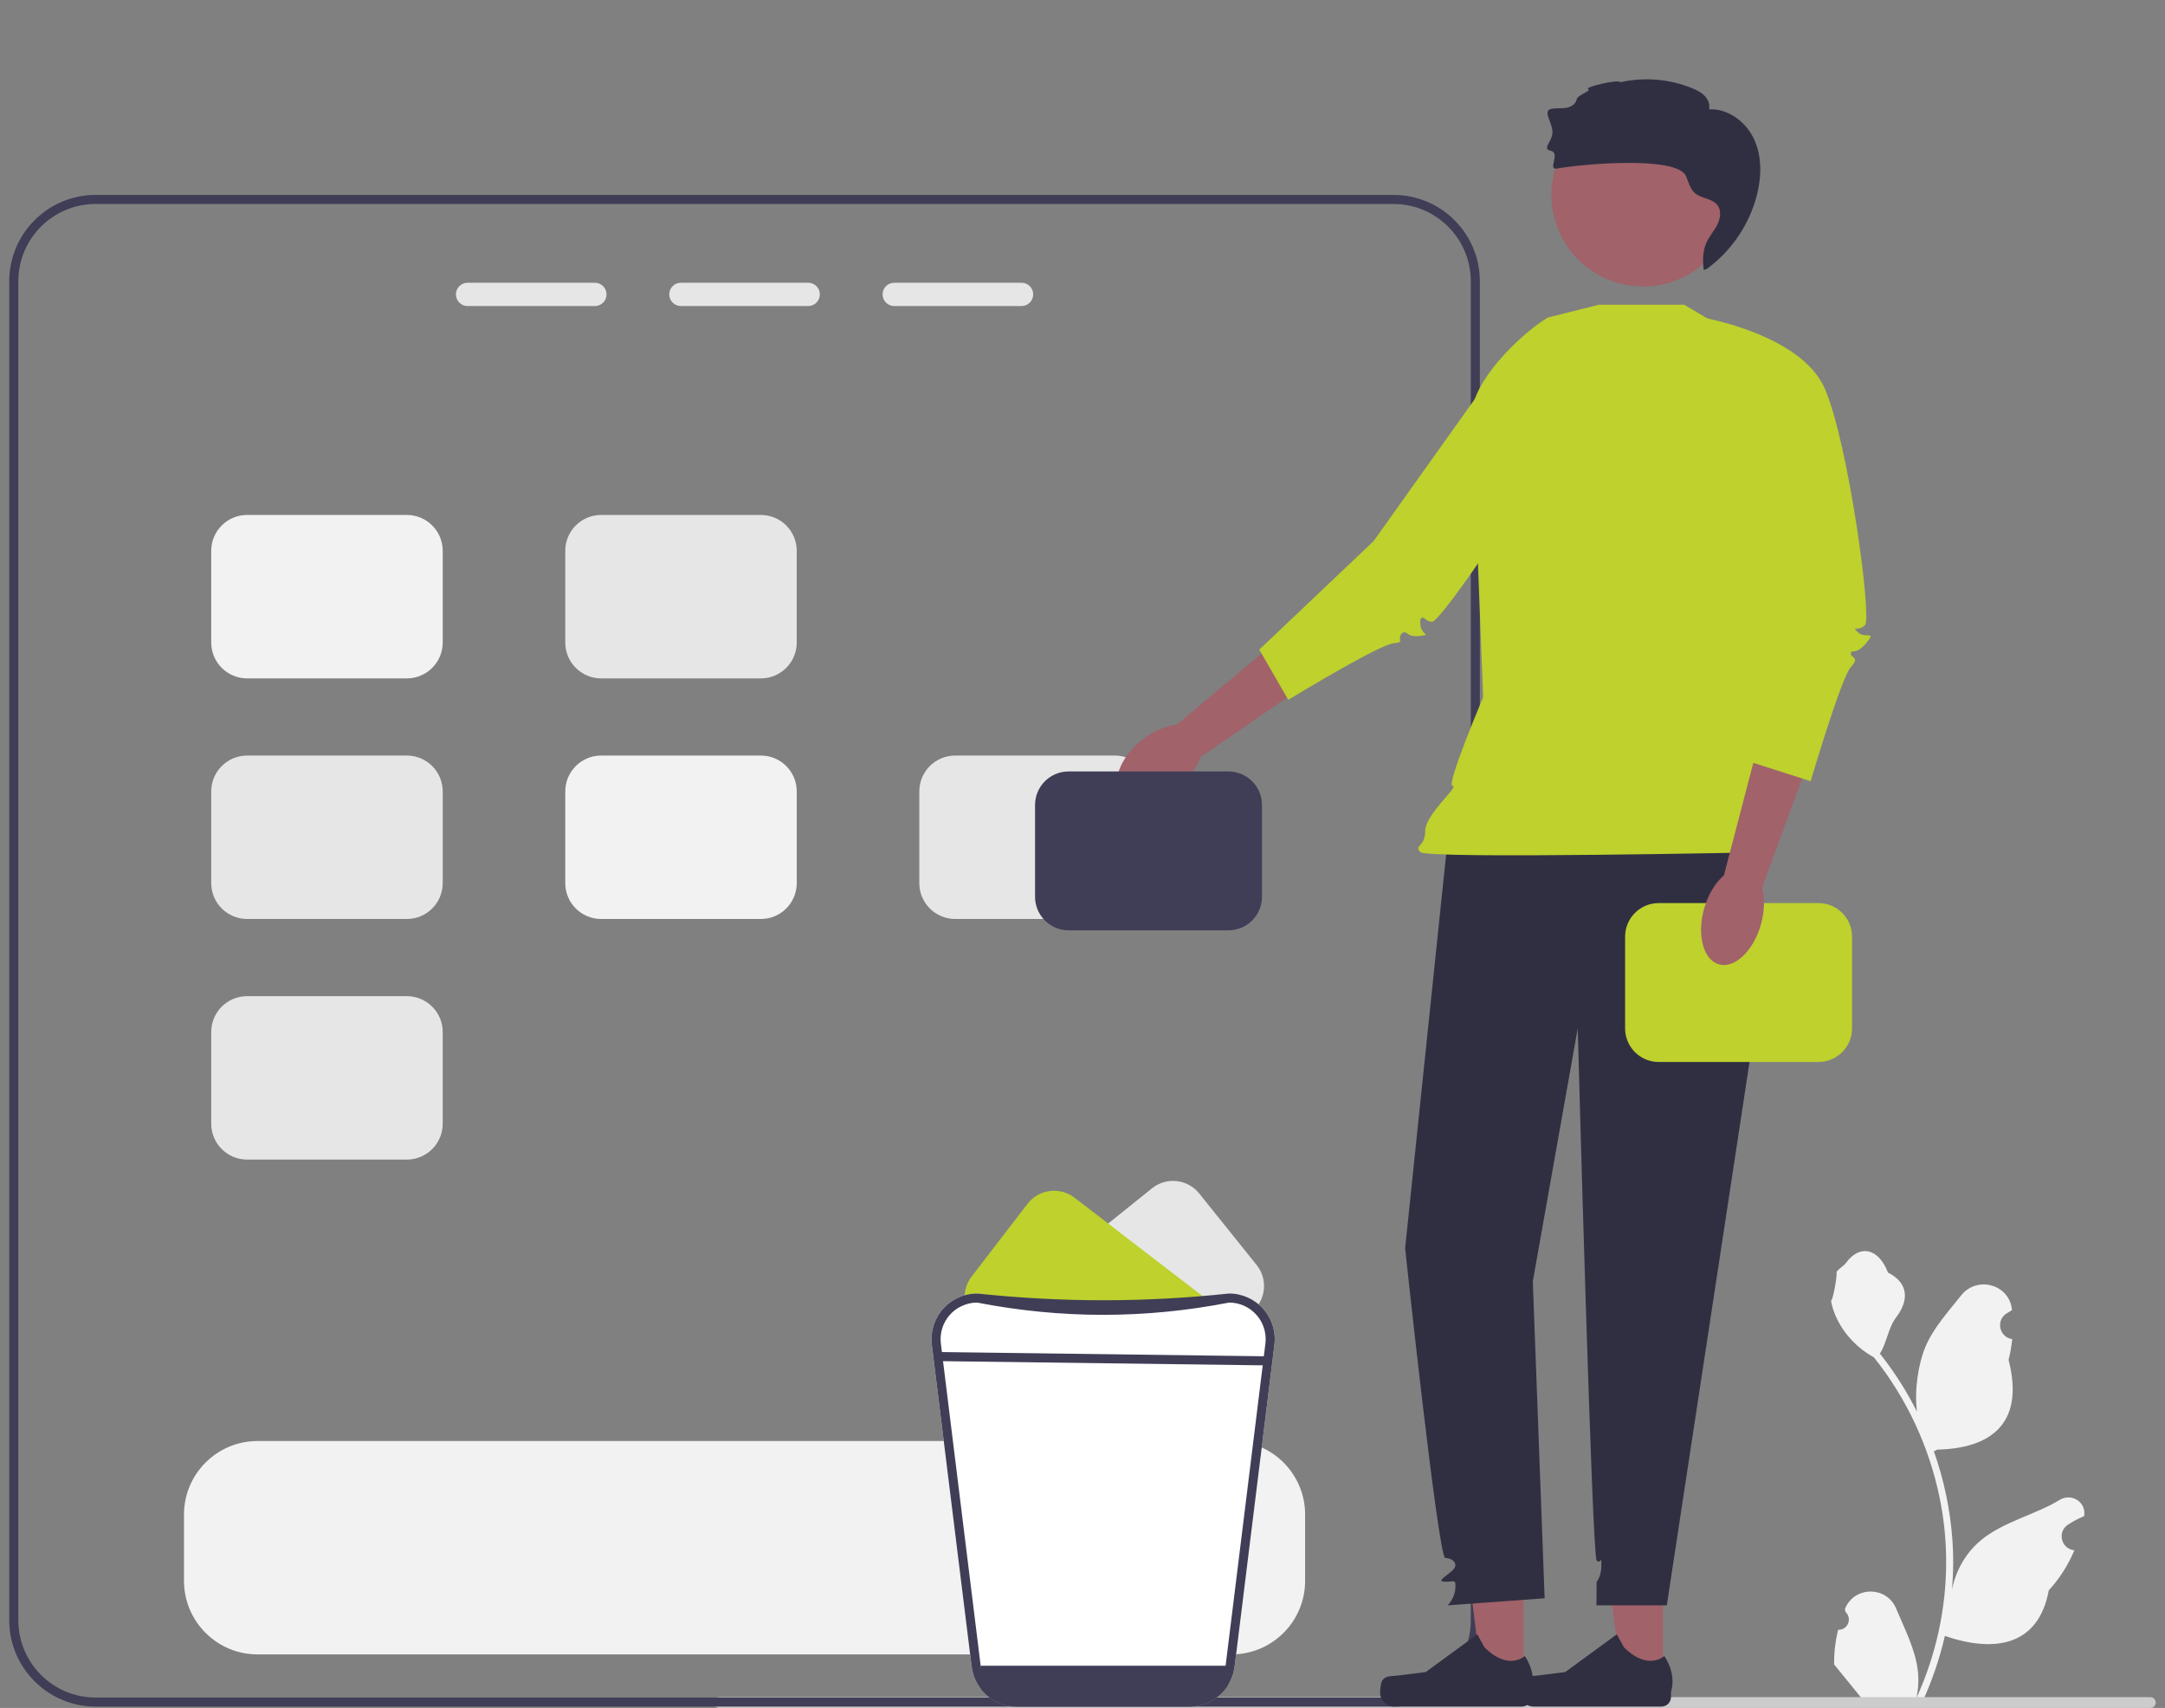 <?xml version="1.0" encoding="utf-8"?>
<!-- Generator: Adobe Illustrator 15.0.0, SVG Export Plug-In . SVG Version: 6.00 Build 0)  -->
<!DOCTYPE svg PUBLIC "-//W3C//DTD SVG 1.1//EN" "http://www.w3.org/Graphics/SVG/1.1/DTD/svg11.dtd">
<svg version="1.1" xmlns="http://www.w3.org/2000/svg" xmlns:xlink="http://www.w3.org/1999/xlink" x="0px" y="0px"
	 width="865.757px" height="682.893px" viewBox="0 0 865.757 682.893" enable-background="new 0 0 865.757 682.893"
	 xml:space="preserve">
<rect x="0" y="0" width="865.757" height="682.893" fill="#808080" stroke="none"/>
<g id="Ebene_2" display="none">
	<rect x="-1.521" y="-0.916" display="inline" fill="#FFFFFF" width="867.278" height="683.808"/>
</g>
<g id="Ebene_3" display="none">
	<path display="inline" fill="#FFFFFF" d="M459.11,161.809H173.055c-14.355-0.016-25.988-11.649-26.005-26.005V29.522
		c0.017-14.355,11.65-25.988,26.005-26.005H459.11c14.356,0.017,25.989,11.649,26.005,26.005v106.281
		C485.099,150.16,473.466,161.793,459.11,161.809z"/>
	<path display="inline" fill="#403E56" d="M459.11,161.809H173.055c-14.355-0.016-25.988-11.649-26.005-26.005V29.522
		c0.017-14.355,11.65-25.988,26.005-26.005H459.11c14.356,0.017,25.989,11.649,26.005,26.005v106.281
		C485.099,150.16,473.466,161.793,459.11,161.809z M173.055,5.779c-13.106,0.015-23.729,10.636-23.744,23.744v106.281
		c0.015,13.107,10.637,23.729,23.744,23.744H459.11c13.108-0.015,23.73-10.636,23.743-23.744V29.522
		C482.84,16.415,472.218,5.793,459.11,5.779H173.055z"/>
	<path display="inline" fill="#FFFFFF" d="M567.352,176.273H415.2c-0.96-0.011-1.917-0.133-2.849-0.361
		c-5.73-1.377-9.765-6.511-9.748-12.404v-51.716c0.011-7.043,5.722-12.749,12.765-12.754h151.983
		c2.049-0.005,4.067,0.489,5.883,1.44c0.722,0.375,1.404,0.82,2.038,1.331c3.069,2.402,4.856,6.086,4.843,9.983v51.716
		C580.109,170.555,574.399,176.266,567.352,176.273z"/>
	<path display="inline" fill="#E6E6E6" d="M557.154,175.143c6.907-16.791,14.187-33.415,21.831-49.874v27.905
		c-5.214,7.933-11.246,15.296-18,21.969H557.154z"/>
	<path display="inline" fill="#E6E6E6" d="M574.564,102.69c-13.669,24.523-27.97,48.674-42.907,72.452h-2.602
		c15.187-24.151,29.737-48.705,43.656-73.663C573.368,101.821,573.99,102.226,574.564,102.69z"/>
	<path display="inline" fill="#E6E6E6" d="M474.254,129.464c-8.933,15.794-18.791,31.046-29.521,45.679h-15.502
		c10.153-12.37,20.313-24.739,30.482-37.108c2.915-3.562,6.082-7.292,10.459-8.74L474.254,129.464z"/>
	<path display="inline" fill="#BED12D" d="M453.653,126.932c-1.616,1.684-3.164,3.437-4.624,5.257
		c-3.211,3.867-6.378,7.768-9.553,11.657c-1.979,2.42-3.958,4.839-5.914,7.259c-0.621-0.399-1.211-0.845-1.764-1.334
		c-6.598-5.727-7.305-15.719-1.577-22.318c5.554-6.397,15.162-7.285,21.793-2.013C452.597,125.894,453.145,126.393,453.653,126.932z
		"/>
	<path display="inline" fill="#E6E6E6" d="M541.086,137.921l-29.713-10.866l-14.756-5.393c-4.806-1.752-9.6-3.754-14.562-5.02
		c-4.317-1.233-8.901-1.175-13.184,0.169c-3.82,1.414-7.316,3.582-10.277,6.377c-1.312,1.209-2.582,2.457-3.812,3.743
		c-1.616,1.684-3.165,3.437-4.624,5.257c-3.211,3.867-6.378,7.768-9.554,11.657c-1.979,2.42-3.957,4.839-5.913,7.259
		c-6.535,7.994-13.033,16.006-19.493,24.038c-0.869-0.011-1.734-0.121-2.578-0.328c6.739-8.367,13.507-16.714,20.307-25.044
		c0.779-0.972,1.583-1.955,2.374-2.928c3.314-4.059,6.629-8.114,9.95-12.166c2.566-3.132,5.11-6.286,7.893-9.237
		c0.247-0.271,0.497-0.531,0.758-0.803c5.642-5.834,12.685-10.99,21.12-11.126c4.964-0.079,9.756,1.493,14.369,3.155
		c4.964,1.797,9.918,3.629,14.88,5.45l29.918,10.945l7.483,2.736C542.997,136.271,542.431,138.418,541.086,137.921z"/>
	<path display="inline" fill="#403E56" d="M567.352,176.273H415.2c-0.96-0.011-1.917-0.133-2.849-0.361
		c-5.73-1.377-9.765-6.511-9.748-12.404v-51.716c0.011-7.043,5.722-12.749,12.765-12.754h151.983
		c2.049-0.005,4.067,0.489,5.883,1.44c0.722,0.375,1.404,0.82,2.038,1.331c3.069,2.402,4.856,6.086,4.843,9.983v51.716
		C580.109,170.555,574.399,176.266,567.352,176.273z M415.369,101.3c-5.794,0.003-10.494,4.697-10.504,10.492v51.716
		c-0.013,4.85,3.306,9.075,8.022,10.208c0.762,0.187,1.542,0.286,2.326,0.296h152.139c5.799-0.007,10.496-4.706,10.503-10.503
		v-51.716c0.011-3.207-1.462-6.238-3.988-8.213c-0.52-0.419-1.082-0.786-1.674-1.094c-1.493-0.783-3.156-1.189-4.841-1.185H415.369z
		"/>
	<path display="inline" fill="#FFFFFF" d="M264.758,225.677H45.412c-14.355-0.017-25.989-11.65-26.005-26.005V161.23
		c0.017-14.356,11.649-25.989,26.005-26.005h219.346c14.356,0.016,25.989,11.649,26.005,26.005v38.442
		C290.748,214.027,279.114,225.661,264.758,225.677z"/>
	<path display="inline" fill="#403E56" d="M264.758,225.677H45.412c-14.355-0.017-25.989-11.65-26.005-26.005V161.23
		c0.017-14.356,11.649-25.989,26.005-26.005h219.346c14.356,0.016,25.989,11.649,26.005,26.005v38.442
		C290.748,214.027,279.114,225.661,264.758,225.677z M45.412,137.486c-13.107,0.015-23.729,10.637-23.744,23.744v38.442
		c0.015,13.107,10.637,23.729,23.744,23.744h219.346c13.107-0.015,23.729-10.637,23.744-23.744V161.23
		c-0.015-13.107-10.636-23.729-23.744-23.744H45.412z"/>
	<path display="inline" fill="#BED12D" d="M109.817,204.055H74.555c-3.925-0.004-7.105-3.185-7.11-7.109v-32.988
		c0.004-3.925,3.185-7.105,7.11-7.109h35.263c3.925,0.004,7.105,3.185,7.109,7.109v32.988
		C116.922,200.87,113.742,204.05,109.817,204.055z"/>
	<path display="inline" fill="#E6E6E6" d="M172.717,204.055h-35.263c-3.925-0.004-7.105-3.185-7.109-7.109v-32.988
		c0.004-3.925,3.185-7.105,7.109-7.109h35.263c3.925,0.004,7.105,3.185,7.11,7.109v32.988
		C179.822,200.87,176.642,204.05,172.717,204.055z"/>
	<path display="inline" fill="#E6E6E6" d="M235.616,204.055h-35.263c-3.925-0.004-7.105-3.185-7.11-7.109v-32.988
		c0.004-3.925,3.185-7.105,7.11-7.109h35.263c3.925,0.004,7.105,3.185,7.109,7.109v32.988
		C242.721,200.87,239.541,204.05,235.616,204.055z"/>
	<path display="inline" fill="#CDCCCC" d="M330.029,66.255h-45.226c-2.498,0-4.522-2.025-4.522-4.522s2.024-4.522,4.522-4.522
		h45.226c2.498,0,4.522,2.025,4.522,4.522S332.527,66.255,330.029,66.255z"/>
	<path display="inline" fill="#CDCCCC" d="M427.265,91.13H283.673c-2.499,0-4.523-2.025-4.523-4.522s2.024-4.523,4.523-4.523
		h143.592c2.498,0,4.523,2.025,4.523,4.523S429.763,91.13,427.265,91.13z"/>
	<circle display="inline" fill="#BED12D" cx="231.093" cy="74.17" r="30.323"/>
	<path display="inline" fill="#FFFFFF" d="M560.99,357.964H274.935c-14.356-0.018-25.989-11.65-26.005-26.005V225.677
		c0.017-14.355,11.649-25.989,26.005-26.005H560.99c14.354,0.016,25.987,11.649,26.005,26.005v106.281
		C586.977,346.313,575.343,357.946,560.99,357.964z"/>
	<path display="inline" fill="#403E56" d="M560.99,357.964H274.935c-14.356-0.018-25.989-11.65-26.005-26.005V225.677
		c0.017-14.355,11.649-25.989,26.005-26.005H560.99c14.354,0.016,25.987,11.649,26.005,26.005v106.281
		C586.977,346.313,575.343,357.946,560.99,357.964z M274.935,201.934c-13.107,0.015-23.729,10.636-23.744,23.744v106.281
		c0.015,13.107,10.636,23.729,23.744,23.745H560.99c13.106-0.016,23.729-10.638,23.744-23.745V225.677
		c-0.016-13.107-10.638-23.729-23.744-23.744H274.935z"/>
	<path display="inline" fill="#BED12D" d="M386.348,241.782h-48.049c-2.534,0.002-4.59-2.05-4.593-4.584
		c-0.003-2.534,2.05-4.591,4.584-4.593c0.003,0,0.006,0,0.009,0h48.049c2.534,0.002,4.585,2.059,4.583,4.593
		C390.929,239.728,388.877,241.779,386.348,241.782z"/>
	<path display="inline" fill="#E6E6E6" d="M494.056,260.549H338.298c-2.534,0.005-4.592-2.046-4.597-4.58s2.046-4.592,4.58-4.597
		c0.005,0,0.012,0,0.017,0h155.758c2.535,0.004,4.584,2.063,4.58,4.597C498.631,258.496,496.584,260.544,494.056,260.549z"/>
	<path display="inline" fill="#E6E6E6" d="M494.056,282.091H338.298c-2.534,0.005-4.592-2.046-4.597-4.58s2.046-4.592,4.58-4.597
		c0.005,0,0.012,0,0.017,0h155.758c2.535,0.004,4.584,2.063,4.58,4.597C498.631,280.038,496.584,282.086,494.056,282.091z"/>
	<path display="inline" fill="#E6E6E6" d="M494.056,303.633H338.298c-2.534,0.002-4.59-2.05-4.593-4.584
		c-0.003-2.535,2.05-4.59,4.584-4.593c0.003,0,0.006,0,0.009,0h155.758c2.535,0.003,4.587,2.059,4.584,4.593
		C498.638,301.579,496.586,303.63,494.056,303.633z"/>
	<path display="inline" fill="#E6E6E6" d="M494.056,325.175H338.298c-2.534,0.004-4.592-2.046-4.597-4.58s2.046-4.592,4.58-4.597
		c0.005,0,0.012,0,0.017,0h155.758c2.535,0.005,4.584,2.063,4.58,4.597C498.631,323.122,496.584,325.17,494.056,325.175z"/>
	<polygon display="inline" fill="#F6B5B7" points="696.109,664.856 680.411,664.854 672.94,604.294 696.114,604.294 	"/>
	<path display="inline" fill="#302F42" d="M696.664,681.235l-48.282-0.002v-0.612c0-10.379,8.413-18.79,18.793-18.792l0,0
		l8.819-6.691l16.454,6.693h4.216V681.235z"/>
	<polygon display="inline" fill="#F6B5B7" points="806.16,635.975 793.317,645.004 752.371,599.76 771.329,586.431 	"/>
	<path display="inline" fill="#302F42" d="M816.034,649.054l-39.496,27.771l-0.351-0.499c-5.97-8.49-3.927-20.212,4.563-26.184
		h0.002l3.365-10.547l17.309-3.99l3.447-2.425L816.034,649.054z"/>
	<path display="inline" fill="#302F42" d="M758.667,363.563l1.305,2.788c8.575,18.319,10.768,38.799,7.436,58.749
		c-0.248,0.78-0.201,1.621,0.132,2.368c2.067,2.424-1.175,12.956-3.034,18.836l-1.676,10.399c0,0,2.778,9.659-1.439,8.948
		c-4.221-0.709,2.063,9.593-1.961,12.174l-10.441,64.81l43.559,71.792l-16.134,23.391l-64.53-83.083l-0.807-75.017l-9.679,60.497
		l-0.809,95.185l-29.348-3.121l-10.753-92.28l10.256-127.621l16.134-55.335L758.667,363.563z"/>
	<path display="inline" fill="#F6B5B7" d="M576.901,341.407c3.164-3.532,8.568-3.903,12.186-0.837
		c0.349,0.306,0.671,0.639,0.965,0.998l28.763-10.287l10.354,12.757l-40.924,9.834c-3.253,2.268-7.625,2.061-10.648-0.506
		c-3.489-3.021-3.869-8.299-0.848-11.788l0,0C576.799,341.521,576.85,341.464,576.901,341.407z"/>
	<path display="inline" fill="#BED12D" d="M738.502,197.411l-23.744,1.13l-11.355,19.615l-16.131,4.84l-13.714,33.878l8.411,105.611
		c0,0,1.686,6.387-1.42,5.455c-3.103-0.932-1.837,7.073-1.837,7.073l-11.441,44.005l104.02-9.046l-5.776-46.623
		c0,0,8.031,0.26,2.385-5.387s-8.394-3.849-2.968-10.523c5.424-6.675,6.229-11.515,6.229-11.515l2.42-33.072l3.988-46.543
		c1.288-15.003-5.063-29.646-16.894-38.96l0,0L738.502,197.411z"/>
	<path display="inline" fill="#F6B5B7" d="M794.54,427.954c2.652-3.933,1.689-9.262-2.168-12.02
		c-0.382-0.263-0.784-0.495-1.204-0.692l2.941-30.405l-14.903-6.921l0.475,42.088c-1.404,3.708-0.135,7.897,3.094,10.2
		c3.783,2.645,8.992,1.722,11.638-2.061C794.456,428.08,794.498,428.019,794.54,427.954z"/>
	<path display="inline" fill="#BED12D" d="M772.05,230.538c0,0,34.193,81.449,33.16,112.727l-11.307,57.664l-15.829-1.131
		l1.131-52.01c5.774-5.905-18.397-39.256-26.365-62.727L772.05,230.538z"/>
	<path display="inline" fill="#BED12D" d="M688.883,222.19c0,0-42.445,77.29-58.884,100.022l-12.478,9.746v15.83l29.013,0.641
		c0,0,43.157-35.896,41.543-53.642C686.463,277.041,688.883,222.19,688.883,222.19z"/>
	<circle display="inline" fill="#F6B5B7" cx="726.189" cy="161.853" r="30.111"/>
	<path display="inline" fill="#302F42" d="M737.824,189.497c-8.641-0.284-9.425-2.566-18.065-2.85
		c-2.752-0.09-5.998-0.467-7.33-2.877c-0.947-1.717-0.51-3.878,0.322-5.652c0.987-1.694,1.875-3.442,2.664-5.236
		c1.611-4.787-0.961-9.975-5.748-11.588c-1.067-0.359-2.191-0.519-3.315-0.47c-2.63,0.114-5.099,1.351-7.72,1.576
		c-3.598,0.31-11.55-11.564-9.894-14.771c1.612-3.122,4.856-5.478,5.364-8.954c0.333-2.273-0.605-4.532-0.733-6.827
		c-0.189-3.402,8.434,4.269,6.854,1.25c-3.873-7.406,32.635-16.588,38.646-7.311c2.246,3.467,6.249,3.231,9.818,5.313
		c2.338,1.365,8.243,6.073,9.586,9.007c1.234,2.995,1.817,6.217,1.709,9.454c0.056,15.054-2.239,28.901-14.38,37.799"/>
	<path display="inline" fill="#F2F2F2" d="M597.104,674.962c-16.535,1.457-32.846-4.627-44.389-16.558
		c-7.451-7.857-12.565-17.97-17.51-27.748c-1.439-2.847-2.928-5.788-4.44-8.61c-3.454-6.289-2.732-14.049,1.821-19.596
		c4.363-5.543,11.662-7.875,18.433-5.888l0.723,0.208l6.494,25.342c0.97-3.78,3.048-12.298,4.361-20.641l0.11-0.7l0.647,0.289
		c6.781,3.001,13.157,6.844,18.978,11.438c20.873,16.74,33.326,41.818,34.048,68.565l0.018,0.788L597.104,674.962z"/>
	<path display="inline" fill="#CBCACA" d="M844.998,683.545l-315.169,0.348c-0.744-0.003-1.345-0.607-1.343-1.35
		s0.603-1.341,1.343-1.343l315.169-0.347c0.744-0.005,1.35,0.594,1.354,1.338c0.002,0.744-0.596,1.35-1.341,1.354
		C845.006,683.545,845.001,683.545,844.998,683.545z"/>
</g>
<g id="Cleanup">
	<path fill="#F2F2F2" d="M735.036,651.629c3.751,0.234,5.823-4.424,2.985-7.14l-0.282-1.122c0.037-0.091,0.074-0.179,0.111-0.27
		c3.794-9.042,16.645-8.979,20.404,0.076c3.338,8.037,7.586,16.088,8.632,24.587c0.47,3.751,0.259,7.572-0.574,11.254
		c7.82-17.08,11.935-35.732,11.935-54.489c0-4.713-0.257-9.427-0.785-14.127c-0.435-3.845-1.032-7.666-1.807-11.454
		c-4.185-20.47-13.246-39.964-26.318-56.248c-6.283-3.435-11.523-8.804-14.688-15.24c-1.137-2.321-2.028-4.817-2.45-7.362
		c0.715,0.094,2.696-10.797,2.157-11.465c0.996-1.512,2.779-2.264,3.868-3.74c5.413-7.338,12.872-6.057,16.765,3.916
		c8.316,4.197,8.397,11.159,3.295,17.854c-3.247,4.259-3.694,10.023-6.543,14.584c0.295,0.374,0.6,0.737,0.892,1.113
		c5.375,6.894,10.024,14.303,13.941,22.087c-1.108-8.651,0.528-19.074,3.316-25.792c3.173-7.653,9.119-14.102,14.357-20.719
		c6.291-7.948,19.191-4.479,20.299,5.596c0.011,0.098,0.021,0.195,0.032,0.293c-0.778,0.439-1.541,0.905-2.285,1.398
		c-4.245,2.808-2.779,9.391,2.253,10.167l0.113,0.018c-0.28,2.803-0.762,5.58-1.464,8.312c6.718,25.985-7.787,35.448-28.501,35.874
		c-0.457,0.234-0.901,0.468-1.359,0.691c2.099,5.908,3.775,11.97,5.019,18.111c1.113,5.43,1.888,10.915,2.32,16.425
		c0.54,6.951,0.492,13.938-0.095,20.88l0.036-0.246c1.488-7.644,5.638-14.783,11.665-19.73c8.976-7.373,21.658-10.089,31.344-16.017
		c4.661-2.854,10.635,0.833,9.821,6.238l-0.041,0.259c-1.441,0.586-2.849,1.267-4.208,2.027c-0.778,0.439-1.54,0.906-2.285,1.398
		c-4.245,2.808-2.777,9.391,2.253,10.167l0.114,0.019c0.083,0.012,0.152,0.022,0.235,0.035c-2.475,5.872-5.92,11.324-10.234,16.025
		c-4.201,22.683-22.245,24.835-41.548,18.23h-0.011c-2.111,9.19-5.193,18.17-9.157,26.728h-32.708
		c-0.117-0.363-0.222-0.737-0.328-1.103c3.025,0.188,6.072,0.013,9.051-0.539c-2.427-2.978-4.854-5.979-7.28-8.956
		c-0.059-0.059-0.106-0.117-0.152-0.176c-1.231-1.524-2.475-3.036-3.704-4.561v-0.002c-0.078-4.678,0.483-9.341,1.593-13.866
		H735.036L735.036,651.629L735.036,651.629z"/>
	<path fill="#CDCCCC" d="M285.461,680.733c0,1.196,0.961,2.159,2.16,2.159h572.271c1.198,0,2.161-0.963,2.161-2.159
		c0-1.198-0.963-2.16-2.161-2.16H287.621C286.422,678.573,285.461,679.535,285.461,680.733z"/>
	<path fill="#E6E6E6" d="M500.444,524.656l-8.838,7.095l-2.832,2.289c-0.256-0.346-0.544-0.71-0.835-1.035
		c-2.777-3.142-6.77-4.937-10.945-4.937h-70.932c-0.236-1.198-0.291-2.414-0.182-3.631c0.309-3.521,1.997-6.916,4.973-9.293
		l49.822-40.021c5.773-4.648,14.23-3.723,18.878,2.068l22.961,28.587C507.161,511.569,506.235,520.008,500.444,524.656z"/>
	<path fill="#BED12D" d="M485.597,528.068h-87.594c-2.288,0-4.52,0.544-6.517,1.56l-0.49-0.381c-0.871-0.672-1.652-1.435-2.287-2.25
		c-3.793-4.72-4.03-11.562-0.182-16.573l22.344-29.076c4.519-5.881,12.958-6.987,18.84-2.469l50.659,38.934
		c2.286,1.742,3.83,4.084,4.628,6.625C485.362,525.616,485.58,526.832,485.597,528.068z"/>
	<g>
		<path fill="#403E56" d="M557.255,77.932H38.22c-19.04,0-34.522,15.481-34.522,34.521v535.372c0,19.04,15.483,34.523,34.522,34.523
			h519.035c19.04,0,34.523-15.483,34.523-34.523V112.454C591.779,93.413,576.295,77.932,557.255,77.932z M588.149,647.825
			c0,17.044-13.849,30.894-30.894,30.894H38.22c-17.043,0-30.892-13.85-30.892-30.894V112.454c0-17.043,13.849-30.892,30.892-30.892
			h519.035c17.045,0,30.894,13.849,30.894,30.892V647.825z"/>
		<g>
			<path fill="#E6E6E6" d="M237.896,113.053h-50.932c-2.559,0-4.646,2.088-4.646,4.646c0,2.579,2.087,4.665,4.646,4.665h50.932
				c2.559,0,4.646-2.086,4.646-4.665C242.542,115.141,240.455,113.053,237.896,113.053z"/>
			<path fill="#E6E6E6" d="M323.204,113.053h-50.932c-2.559,0-4.646,2.088-4.646,4.646c0,2.579,2.087,4.665,4.646,4.665h50.932
				c2.559,0,4.646-2.086,4.646-4.665C327.85,115.141,325.763,113.053,323.204,113.053z"/>
			<path fill="#E6E6E6" d="M408.512,113.053h-50.932c-2.559,0-4.646,2.088-4.646,4.646c0,2.579,2.087,4.665,4.646,4.665h50.932
				c2.559,0,4.646-2.086,4.646-4.665C413.158,115.141,411.071,113.053,408.512,113.053z"/>
		</g>
		<path fill="#F2F2F2" d="M162.698,205.894H98.807c-7.914,0-14.339,6.425-14.339,14.338v36.665c0,7.915,6.425,14.34,14.339,14.34
			h63.891c7.914,0,14.339-6.425,14.339-14.34v-36.665C177.037,212.319,170.611,205.894,162.698,205.894L162.698,205.894z"/>
		<path fill="#E6E6E6" d="M162.698,302.092H98.807c-7.914,0-14.339,6.426-14.339,14.338v36.666c0,7.914,6.425,14.339,14.339,14.339
			h63.891c7.914,0,14.339-6.425,14.339-14.339V316.43C177.037,308.518,170.611,302.092,162.698,302.092z"/>
		<path fill="#E6E6E6" d="M162.698,398.291H98.807c-7.914,0-14.339,6.425-14.339,14.338v36.664c0,7.915,6.425,14.34,14.339,14.34
			h63.891c7.914,0,14.339-6.425,14.339-14.34v-36.664C177.037,404.716,170.611,398.291,162.698,398.291z"/>
		<path fill="#E6E6E6" d="M304.272,205.894h-63.891c-7.913,0-14.338,6.425-14.338,14.338v36.665c0,7.915,6.425,14.34,14.338,14.34
			h63.891c7.914,0,14.339-6.425,14.339-14.34v-36.665C318.611,212.319,312.186,205.894,304.272,205.894L304.272,205.894z"/>
		<path fill="#F2F2F2" d="M304.272,302.092h-63.891c-7.913,0-14.338,6.426-14.338,14.338v36.666c0,7.914,6.425,14.339,14.338,14.339
			h63.891c7.914,0,14.339-6.425,14.339-14.339V316.43C318.611,308.518,312.186,302.092,304.272,302.092z"/>
		<path fill="#E6E6E6" d="M445.847,302.092h-63.89c-7.914,0-14.339,6.426-14.339,14.338v36.666c0,7.914,6.425,14.339,14.339,14.339
			h63.89c7.914,0,14.339-6.425,14.339-14.339V316.43C460.186,308.518,453.761,302.092,445.847,302.092z"/>
		<path fill="#F2F2F2" d="M492.514,576.167H102.963c-16.208,0-29.386,13.177-29.386,29.385v26.537
			c0,16.208,13.177,29.387,29.386,29.387h389.551c16.208,0,29.385-13.179,29.385-29.387v-26.537
			C521.899,589.344,508.722,576.167,492.514,576.167z"/>
	</g>
	<path fill="#FFFFFF" d="M506.126,524.491c-0.308-0.381-0.618-0.78-0.944-1.144c-3.467-3.921-8.439-6.17-13.668-6.17
		c-32.912,4.887-66.516,4.791-100.771,0c-3.304,0-6.498,0.907-9.293,2.56c-1.616,0.942-3.104,2.159-4.375,3.61
		c-3.467,3.903-5.082,9.131-4.447,14.322l15.919,128.669c1.125,9.13,8.912,16.01,18.096,16.01h68.973
		c9.185,0,16.97-6.88,18.096-16.01l15.919-128.669C510.21,532.969,508.938,528.249,506.126,524.491z"/>
	<path fill="#403E56" d="M506.126,524.491c-0.308-0.381-0.618-0.78-0.944-1.144c-3.467-3.921-8.439-6.17-13.668-6.17
		c-33.59,3.602-67.181,3.602-100.771,0c-3.304,0-6.498,0.907-9.293,2.56c-1.616,0.942-3.104,2.159-4.375,3.61
		c-3.467,3.903-5.082,9.131-4.447,14.322l15.919,128.669c0.417,3.43,1.778,6.533,3.793,9.075c3.357,4.229,8.512,6.915,14.229,6.935
		h69.045c6.407,0,12.142-3.359,15.393-8.477c1.414-2.233,2.359-4.775,2.703-7.533l15.919-128.669
		C510.21,532.969,508.938,528.249,506.126,524.491z M506.017,537.216l-15.899,128.669c0,0.036-0.018,0.091-0.018,0.128
		c-0.963,7.261-7.17,12.706-14.485,12.706h-68.973c-7.315,0-13.522-5.445-14.484-12.706c0-0.037-0.019-0.092-0.019-0.128
		L376.24,537.216c-0.509-4.156,0.781-8.331,3.558-11.472c1.252-1.416,2.759-2.56,4.429-3.377c1.997-1.016,4.229-1.56,6.517-1.56
		c33.591,6.535,67.182,6.535,100.771,0c4.176,0,8.168,1.796,10.945,4.937c0.291,0.326,0.58,0.689,0.835,1.035
		C505.491,529.773,506.47,533.513,506.017,537.216z"/>
	<path fill="#403E56" d="M491.95,666.013l-0.942,7.859c-3.251,5.117-8.985,8.477-15.393,8.477h-69.045
		c-5.717-0.02-10.873-2.705-14.229-6.935l-0.218-9.401H491.95z"/>
	<g>
		<g>
			<polygon fill="#A1626A" points="564.61,244.597 477.731,304.301 467.021,292.721 546.941,225.759 			"/>
			
				<ellipse transform="matrix(-0.626 -0.78 0.78 -0.626 516.004 857.938)" fill="#A1626A" cx="463.653" cy="305.281" rx="11.791" ry="19.857"/>
		</g>
		<g>
			<polygon fill="#A1626A" points="609.215,672.452 592.708,672.452 584.855,608.778 609.218,608.78 			"/>
			<path fill="#302F42" d="M552.658,672.078L552.658,672.078c-0.515,0.867-0.785,3.66-0.785,4.667l0,0
				c0,3.094,2.508,5.604,5.603,5.604h51.123c2.111,0,3.821-1.713,3.821-3.823v-2.127c0,0,2.529-6.397-2.678-14.283
				c0,0-6.47,6.174-16.141-3.496l-2.853-5.165l-20.641,15.095l-11.439,1.41C556.166,670.267,553.946,669.91,552.658,672.078
				L552.658,672.078z"/>
		</g>
		<g>
			<polygon fill="#A1626A" points="665.001,672.452 648.495,672.452 640.642,608.778 665.005,608.78 			"/>
			<path fill="#302F42" d="M608.444,672.078L608.444,672.078c-0.514,0.867-0.785,3.66-0.785,4.667l0,0
				c0,3.094,2.508,5.604,5.603,5.604h51.124c2.11,0,3.821-1.713,3.821-3.823v-2.127c0,0,2.529-6.397-2.679-14.283
				c0,0-6.47,6.174-16.141-3.496l-2.852-5.165l-20.642,15.095l-11.439,1.41C611.952,670.267,609.733,669.91,608.444,672.078
				L608.444,672.078z"/>
		</g>
		<path fill="#302F42" d="M580.803,317.552l-18.911,181.543c0,0,13.237,123.866,16.073,123.866c2.838,0,5.674,2.338,2.838,4.95
			c-2.838,2.613-6.618,4.504-2.838,4.504c3.782,0,4.242-1.153,4.013,2.733c-0.23,3.886-3.066,6.724-3.066,6.724l38.768-2.838
			l-4.728-126.702l17.965-101.172c0,0,5.674,210.854,7.564,212.745c1.89,1.892,1.89-2.836,1.89,1.892s-1.89,6.618-1.89,6.618
			l-0.09,9.457h28.142l40.025-262.86l-6.618-66.188L580.803,317.552z"/>
		<path fill="#BED12D" d="M673.465,121.827h-34.039l-20.422,5.112c-11.028,6.547-30.801,26.037-30.301,38.854l4.391,112.993
			c0,0-15.042,35.454-12.206,35.454s-10.959,11.351-10.959,17.97s-4.728,5.672-1.892,8.51c2.838,2.836,138.521,0,138.521,0
			s1.418-2.838,1.418-7.565c0-4.728,2.815-7.542,2.815-7.542v-8.879l-8.487-30.856l15.129-138.048L673.465,121.827L673.465,121.827z
			"/>
		<path fill="#BED12D" d="M503.575,259.732l11.59,20.069c6.33-3.833,36.902-22.199,42.19-22.626
			c1.992-0.161,2.438-0.535,2.527-0.647c0.089-0.11,0.062-0.356,0.009-0.75c-0.083-0.61-0.207-1.532,0.509-2.318
			c1.046-1.154,1.966-0.459,2.41-0.126c0.688,0.519,1.84,1.388,5.558,0.861c0.951-0.135,1.549-0.25,1.925-0.34l-0.041-0.039
			c-0.812-0.764-2.168-2.042-2.266-4.094c-0.088-1.838-0.113-2.331,0.557-2.648c0.619-0.289,1.101,0.146,1.388,0.404
			c0.484,0.441,1.282,1.163,2.925,1.101c4.199-1.374,43.233-57.734,50.855-80.187c1.898-5.591,1.663-10.782-0.696-15.428
			c-4.525-8.909-15.604-13.37-18.339-14.357l-55.414,77.77L503.575,259.732z"/>
		<circle fill="#A1626A" cx="657.046" cy="77.885" r="36.666"/>
		<path fill="#302F42" d="M701.406,55.602c-3.223-6.909-10.364-12.278-17.977-11.886c0.459-1.918-0.392-3.971-1.761-5.392
			c-1.366-1.42-3.188-2.31-5.015-3.056c-9.021-3.689-19.182-4.536-28.689-2.39c-0.956-1.322-14.526,2.014-12.902,2.723
			c1.622,0.707-4.311,2.398-4.591,4.148c-0.307,1.914-2.336,3.089-4.252,3.387c-1.918,0.299-3.896,0.009-5.802,0.372
			c-3.841,0.732,0.457,5.452,0.402,9.362s-4.458,6.589-0.639,7.429c3.94,0.867-1.512,7.845,2.454,7.092
			c8.969-1.703,48.134-5.337,51.619,3.1c0.968,2.343,1.574,4.999,3.476,6.674c2.59,2.281,6.902,2.099,9.021,4.823
			c1.707,2.195,1.218,5.419-0.044,7.898c-1.263,2.478-3.184,4.589-4.327,7.125c-1.533,3.398-1.524,7.186-1.087,10.944
			c0.339-0.176,0.86-0.353,1.64-0.53l-0.336,0.043c9.785-7.127,16.974-17.741,19.962-29.472
			C704.44,70.608,704.628,62.511,701.406,55.602z"/>
		<path fill="#BED12D" d="M663.288,361.082h63.899c7.415,0,13.427,6.011,13.427,13.427v36.674c0,7.414-6.012,13.427-13.427,13.427
			h-63.899c-7.414,0-13.427-6.013-13.427-13.427v-36.674C649.861,367.093,655.874,361.082,663.288,361.082z"/>
		<g>
			<polygon fill="#A1626A" points="739.926,258.561 703.678,357.548 688.241,354.311 714.611,253.437 			"/>
			
				<ellipse transform="matrix(-0.962 -0.273 0.273 -0.962 1259.201 908.17)" fill="#A1626A" cx="692.77" cy="366.5" rx="11.791" ry="19.857"/>
		</g>
		<path fill="#BED12D" d="M680.717,126.939c0,0,39.552,6.707,49.008,28.454c9.455,21.749,18.909,91.717,16.073,94.554
			c-2.836,2.837-5.674,0-2.836,2.837c2.836,2.836,7.642-0.9,3.349,4.277c-4.295,5.178-6.187,2.341-6.187,4.233
			c0,1.891,3.783,1.377,0,5.415c-3.78,4.04-16.073,45.644-16.073,45.644l-23.638-7.565l4.727-63.35L680.717,126.939L680.717,126.939
			z"/>
	</g>
	<path fill="#403E56" d="M427.329,308.445h63.9c7.414,0,13.427,6.011,13.427,13.427v36.674c0,7.414-6.013,13.427-13.427,13.427
		h-63.9c-7.415,0-13.427-6.013-13.427-13.427v-36.674C413.902,314.456,419.914,308.445,427.329,308.445z"/>
	
		<rect x="439.14" y="478.236" transform="matrix(-0.013 1 -1 -0.013 989.898 109.361)" fill="#403E56" width="3.63" height="130.349"/>
</g>
<g id="Business_Women" display="none">
	<path display="inline" fill="#403E56" d="M522.786,460.417l28.858-33.023l0.301,0.263l5.308-6.073l-0.301-0.264l8.859-10.139
		c1.393-1.594,1.229-4.013-0.363-5.404l0,0l-21.459-18.752c-1.593-1.393-4.012-1.229-5.404,0.363l0,0l-6.178,7.07l-0.488-0.408
		l-3.616,4.33l0.392,0.326l-0.818,0.938l-0.417-0.348l-3.615,4.33l0.319,0.267l-28.604,32.731c-1.392,1.588-1.233,4.003,0.354,5.395
		c0.004,0.003,0.007,0.007,0.011,0.01l21.459,18.752C518.976,462.17,521.393,462.007,522.786,460.417z"/>
	<path display="inline" fill="#FFFFFF" d="M496.426,440.135c-0.374-0.678-0.285-1.517,0.224-2.1l43.479-49.756
		c0.667-0.763,1.826-0.841,2.589-0.175l4.566,3.99l-0.179,0.09c-1.044,0.523-1.466,1.795-0.941,2.84
		c0.123,0.244,0.292,0.463,0.498,0.643l10.133,8.855c0.55,0.403,1.259,0.521,1.91,0.317c0.64-0.2,1.146-0.694,1.361-1.329
		l0.064-0.189l4.717,4.121c0.762,0.668,0.84,1.826,0.174,2.59l-41.482,47.472c-1.771,2.021-4.845,2.229-6.871,0.462l-19.845-17.341
		C496.665,440.485,496.53,440.319,496.426,440.135z"/>
	<circle display="inline" fill="#BED12D" cx="540.248" cy="413.264" r="7.253"/>
	<path display="inline" fill="#FFFFFF" d="M534.765,441.098l-20.099-17.563c-0.265-0.229-0.293-0.63-0.063-0.895
		s0.63-0.294,0.895-0.064c0.001,0.002,0.003,0.003,0.004,0.004l20.099,17.563c0.265,0.229,0.293,0.631,0.063,0.896
		s-0.63,0.293-0.895,0.063C534.767,441.1,534.766,441.099,534.765,441.098z"/>
	<path display="inline" fill="#FFFFFF" d="M526.136,437.361l-6.61-5.777c-0.264-0.23-0.291-0.632-0.061-0.896
		s0.632-0.291,0.896-0.06l6.61,5.776c0.265,0.23,0.291,0.632,0.061,0.896S526.401,437.592,526.136,437.361z"/>
	<path display="inline" fill="#FFFFFF" d="M522.314,441.735l-6.611-5.776c-0.264-0.231-0.29-0.632-0.06-0.896
		s0.631-0.291,0.895-0.061l0,0l6.611,5.777c0.264,0.23,0.291,0.631,0.061,0.895C522.979,441.939,522.578,441.966,522.314,441.735z"
		/>
	<path display="inline" fill="#FFFFFF" d="M520.356,443.976l-6.611-5.776c-0.265-0.229-0.293-0.631-0.063-0.896
		s0.631-0.293,0.896-0.063c0.001,0.001,0.002,0.002,0.004,0.003l6.61,5.777c0.264,0.23,0.291,0.632,0.061,0.896
		S520.62,444.207,520.356,443.976L520.356,443.976z"/>
	<path display="inline" fill="#FFFFFF" d="M527.959,442.758l-14.026-12.257c-0.265-0.229-0.293-0.631-0.063-0.896
		s0.631-0.293,0.896-0.063c0.001,0.001,0.002,0.002,0.003,0.003l14.026,12.257c0.265,0.23,0.291,0.632,0.061,0.896
		S528.224,442.988,527.959,442.758L527.959,442.758z"/>
	<path display="inline" fill="#FFFFFF" d="M513.978,446.493l-2.4-2.098c-0.448-0.393-0.493-1.074-0.101-1.522
		c0.392-0.447,1.072-0.493,1.521-0.103l2.4,2.098c0.448,0.393,0.493,1.074,0.101,1.522
		C515.107,446.838,514.426,446.884,513.978,446.493L513.978,446.493z"/>
	<path display="inline" fill="#9F626B" d="M483.659,407.247c-4.599-4.575-4.617-12.012-0.043-16.609
		c0.488-0.49,1.019-0.938,1.585-1.334l-19.173-92.788l20.686,6.525l15.425,89.765c3.382,5.576,1.604,12.839-3.973,16.221
		C493.5,411.856,487.501,411.121,483.659,407.247L483.659,407.247z"/>
	<path display="inline" fill="#302F42" d="M439.342,159.221l12.813-9.672c0,0,11.304-0.8,13.305,19.583
		c2.002,20.384,14.536,98.617,14.536,98.617l19.606,90.811l-27.141,5.957l-21-98l-21.021-67.61L439.342,159.221z"/>
	<path display="inline" fill="#403E56" d="M442.68,326.448l-41.818-53.782c-1.549-1.997-1.189-4.871,0.804-6.424l61.462-47.79
		c1.997-1.549,4.871-1.189,6.425,0.804l41.818,53.782c1.549,1.997,1.189,4.871-0.804,6.424l-61.463,47.79
		C447.107,328.801,444.234,328.441,442.68,326.448z"/>
	<path display="inline" fill="#FFFFFF" d="M443.738,321.593l-37.91-48.756c-1.375-1.773-1.056-4.325,0.714-5.704l56.249-43.736
		c1.772-1.375,4.324-1.056,5.703,0.714l37.911,48.756c1.375,1.773,1.056,4.325-0.714,5.704l-56.249,43.736
		C447.669,323.682,445.118,323.363,443.738,321.593z"/>
	<path display="inline" fill="#E4E4E3" d="M496.89,277.152l-19.124-24.596c-0.346-0.443-0.267-1.081,0.176-1.426
		s1.081-0.267,1.426,0.176c0.001,0.001,0.002,0.002,0.002,0.003l19.125,24.596c0.346,0.442,0.267,1.081-0.176,1.426
		s-1.081,0.267-1.427-0.176C496.892,277.154,496.891,277.153,496.89,277.152L496.89,277.152z"/>
	<path display="inline" fill="#E4E4E3" d="M493.721,279.617l-19.125-24.596c-0.347-0.441-0.27-1.08,0.173-1.427
		c0.441-0.346,1.08-0.269,1.426,0.173c0.002,0.002,0.004,0.004,0.006,0.006l19.124,24.596c0.343,0.444,0.261,1.083-0.184,1.425
		C494.699,280.135,494.065,280.056,493.721,279.617z"/>
	<path display="inline" fill="#E4E4E3" d="M479.716,268.147l-8.29-10.662c-0.347-0.442-0.27-1.081,0.173-1.427
		c0.441-0.346,1.08-0.269,1.427,0.172c0.001,0.002,0.003,0.004,0.005,0.007l8.29,10.662c0.343,0.444,0.26,1.083-0.185,1.425
		C480.695,268.665,480.061,268.586,479.716,268.147L479.716,268.147z"/>
	<path display="inline" fill="#E4E4E3" d="M475.443,289.069L445.25,250.24c-0.345-0.442-0.266-1.081,0.177-1.426
		s1.081-0.267,1.426,0.176c0.001,0.001,0.001,0.002,0.002,0.003l30.192,38.83c0.345,0.442,0.266,1.081-0.177,1.426
		s-1.081,0.267-1.426-0.176C475.444,289.071,475.444,289.07,475.443,289.069z"/>
	<path display="inline" fill="#E4E4E3" d="M472.273,291.534l-30.191-38.83c-0.343-0.444-0.261-1.083,0.184-1.425
		c0.442-0.34,1.076-0.261,1.421,0.178l30.191,38.83c0.347,0.441,0.27,1.081-0.173,1.427c-0.441,0.346-1.08,0.269-1.427-0.173
		C472.277,291.539,472.275,291.536,472.273,291.534z"/>
	<path display="inline" fill="#E4E4E3" d="M465.078,297.129l-30.191-38.83c-0.346-0.442-0.267-1.081,0.176-1.426
		s1.081-0.267,1.426,0.176c0.001,0.001,0.002,0.002,0.003,0.003l30.191,38.83c0.346,0.442,0.267,1.081-0.176,1.426
		c-0.442,0.345-1.081,0.266-1.427-0.176C465.08,297.13,465.079,297.129,465.078,297.129z"/>
	<path display="inline" fill="#E4E4E3" d="M461.908,299.593l-30.191-38.83c-0.343-0.444-0.26-1.083,0.185-1.425
		c0.441-0.341,1.075-0.262,1.42,0.178l30.191,38.829c0.343,0.444,0.261,1.083-0.184,1.425
		C462.886,300.111,462.252,300.032,461.908,299.593z"/>
	<path display="inline" fill="#E4E4E3" d="M454.713,305.188l-30.192-38.83c-0.345-0.442-0.267-1.081,0.176-1.426
		s1.081-0.266,1.427,0.176c0.001,0.001,0.001,0.002,0.002,0.002l30.191,38.83c0.346,0.442,0.267,1.081-0.176,1.426
		s-1.081,0.266-1.426-0.176C454.714,305.189,454.713,305.188,454.713,305.188z"/>
	<path display="inline" fill="#E4E4E3" d="M451.543,307.652l-30.192-38.829c-0.346-0.442-0.269-1.081,0.173-1.427
		c0.441-0.347,1.08-0.269,1.427,0.172c0.002,0.002,0.004,0.004,0.005,0.007l30.192,38.829c0.343,0.445,0.26,1.083-0.185,1.425
		C452.522,308.171,451.887,308.091,451.543,307.652z"/>
	<circle display="inline" fill="#FFFFFF" cx="503.43" cy="352.508" r="0.417"/>
	<path display="inline" fill="#302F42" d="M533.757,462.222h-3v-27c0-20.158-16.341-36.5-36.5-36.5c-20.158,0-36.5,16.342-36.5,36.5
		v27h-3v-27c0-21.815,17.685-39.5,39.5-39.5s39.5,17.685,39.5,39.5V462.222z"/>
	<path display="inline" fill="#BED12D" d="M578.408,437.741c-2.049-8.824-9.931-15.059-18.99-15.02h-136.02
		c-9.63,0.028-17.81,7.055-19.29,16.569c-2.041,14.213-2.715,28.589-2.011,42.931c0.23,5.52,0.641,11.187,1.23,17
		c0.38,3.8,0.833,7.666,1.36,11.6c1.332,9.667,9.581,16.876,19.34,16.9h135.13c9.14,0.043,17.069-6.303,19.03-15.23
		c1-4.439,1.826-8.863,2.479-13.27c0.851-5.635,1.418-11.309,1.7-17C583.138,467.282,581.805,452.31,578.408,437.741z"/>
	<path display="inline" fill="#302F42" d="M533.757,453.722h-3v-27c0-20.158-16.341-36.5-36.5-36.5c-20.158,0-36.5,16.342-36.5,36.5
		l0,0v27h-3v-27c0-21.815,17.685-39.5,39.5-39.5s39.5,17.685,39.5,39.5V453.722z"/>
	<path display="inline" fill="#302F42" d="M496.789,430.302l-5-8.66c-1.274-2.377-4.234-3.271-6.611-1.998
		c-1.2,0.645-2.077,1.76-2.42,3.078v10c0,1.933,1.567,3.5,3.5,3.5c1.934,0,3.5-1.567,3.5-3.5v-0.599l0.969,1.679
		c0.967,1.674,3.107,2.247,4.781,1.281C497.182,434.116,497.755,431.976,496.789,430.302L496.789,430.302z"/>
	<circle display="inline" fill="#302F42" cx="457.257" cy="453.722" r="6"/>
	<circle display="inline" fill="#302F42" cx="531.757" cy="454.222" r="6"/>
	<path display="inline" fill="#403E56" d="M582.368,482.222c-0.283,5.691-0.85,11.365-1.7,17h-177.34c-0.59-5.82-1-11.487-1.229-17
		H582.368z"/>
	<path display="inline" fill="#E6E6E6" d="M65.772,574.109c3.417-27.483,20.451-54.563,46.662-63.507
		c-10.337,28.288-10.334,59.321,0.006,87.608c4.028,10.895,9.642,22.593,5.854,33.573c-2.357,6.832-8.124,12.06-14.57,15.328
		c-6.446,3.268-13.6,4.826-20.665,6.353l-1.39,1.149C70.454,629.291,62.354,601.594,65.772,574.109z"/>
	<path display="inline" fill="#FFFFFF" d="M112.694,511.122c-15.264,17.103-24.751,38.581-27.114,61.383
		c-0.596,4.899-0.416,9.862,0.534,14.706c1.078,4.688,3.391,9.003,6.7,12.494c3.02,3.318,6.493,6.362,8.654,10.356
		c2.176,4.169,2.469,9.067,0.806,13.466c-1.908,5.471-5.667,9.931-9.496,14.164c-4.25,4.7-8.74,9.516-10.547,15.747
		c-0.219,0.755-1.378,0.371-1.159-0.383c3.144-10.842,13.668-17,18.688-26.765c2.342-4.557,3.325-9.847,1.129-14.657
		c-1.92-4.206-5.499-7.348-8.585-10.681c-3.278-3.359-5.684-7.47-7.006-11.973c-1.193-4.78-1.564-9.728-1.098-14.632
		c0.875-11.058,3.482-21.909,7.728-32.156c4.78-11.722,11.531-22.54,19.959-31.986C112.408,509.622,113.212,510.541,112.694,511.122
		L112.694,511.122z"/>
	<path display="inline" fill="#FFFFFF" d="M85.909,565.118c-7.791-1.892-13.063-9.148-12.456-17.142
		c0.063-0.783,1.282-0.723,1.22,0.061c-0.58,7.445,4.352,14.203,11.619,15.922C87.056,564.141,86.668,565.299,85.909,565.118
		L85.909,565.118z"/>
	<path display="inline" fill="#FFFFFF" d="M91.062,598.225c6.813-4.067,11.841-10.553,14.084-18.164
		c0.222-0.754,1.38-0.37,1.159,0.383c-2.349,7.916-7.596,14.654-14.694,18.872C90.934,599.717,90.388,598.624,91.062,598.225
		L91.062,598.225z"/>
	<path display="inline" fill="#FFFFFF" d="M97.84,531.627c2.814,1.337,6.113,1.17,8.778-0.445c0.671-0.41,1.216,0.683,0.549,1.09
		c-2.951,1.771-6.588,1.963-9.709,0.515c-0.313-0.114-0.482-0.452-0.388-0.771C97.176,531.696,97.52,531.522,97.84,531.627
		L97.84,531.627z"/>
	<path display="inline" fill="#E6E6E6" d="M192.329,559.691c-0.412,0.269-0.824,0.536-1.236,0.814
		c-5.52,3.63-10.736,7.702-15.597,12.177c-0.381,0.34-0.763,0.69-1.133,1.04c-11.596,10.905-21.065,23.869-27.929,38.231
		c-2.726,5.718-5.013,11.634-6.841,17.698c-2.524,8.376-4.594,17.658-9.591,24.509c-0.514,0.721-1.071,1.408-1.669,2.061H83.18
		c-0.103-0.052-0.206-0.093-0.309-0.145l-1.803,0.082c0.072-0.319,0.154-0.648,0.227-0.968c0.042-0.186,0.093-0.371,0.134-0.557
		c0.03-0.123,0.062-0.247,0.083-0.36c0.01-0.041,0.021-0.082,0.03-0.113c0.021-0.113,0.052-0.217,0.073-0.319
		c0.453-1.844,0.92-3.688,1.401-5.532c0-0.011,0-0.011,0.01-0.021c3.699-14.042,8.603-27.898,15.453-40.569
		c0.206-0.381,0.412-0.772,0.639-1.154c3.12-5.694,6.7-11.124,10.704-16.235c2.202-2.792,4.543-5.471,7.016-8.025
		c6.401-6.59,13.799-12.131,21.922-16.422c16.195-8.55,34.944-11.826,52.252-6.604C191.454,559.414,191.887,559.548,192.329,559.691
		z"/>
	<path display="inline" fill="#FFFFFF" d="M192.228,560.265c-22.485,4.466-42.991,15.903-58.606,32.687
		c-3.425,3.554-6.27,7.625-8.427,12.063c-1.962,4.393-2.713,9.23-2.173,14.011c0.414,4.467,1.354,8.988,0.674,13.479
		c-0.772,4.638-3.488,8.726-7.463,11.236c-4.817,3.221-10.505,4.518-16.11,5.593c-6.224,1.193-12.708,2.335-17.902,6.223
		c-0.63,0.471-1.324-0.533-0.695-1.003c9.038-6.765,21.148-5.345,31.035-10.12c4.614-2.228,8.583-5.86,9.726-11.022
		c1-4.514,0.034-9.178-0.424-13.697c-0.595-4.655-0.041-9.386,1.614-13.777c1.925-4.535,4.607-8.709,7.933-12.344
		c7.356-8.302,15.971-15.396,25.531-21.021c10.875-6.481,22.777-11.055,35.194-13.522
		C192.903,558.896,192.991,560.113,192.228,560.265L192.228,560.265z"/>
	<path display="inline" fill="#FFFFFF" d="M138.332,587.251c-5.082-6.2-4.923-15.169,0.375-21.186
		c0.521-0.588,1.458,0.194,0.937,0.782c-4.945,5.596-5.076,13.961-0.309,19.708C139.836,587.161,138.83,587.853,138.332,587.251
		L138.332,587.251z"/>
	<path display="inline" fill="#FFFFFF" d="M122.514,616.787c7.888,0.854,15.809-1.297,22.182-6.023
		c0.631-0.469,1.325,0.535,0.695,1.004c-6.641,4.906-14.888,7.127-23.095,6.221C121.513,617.901,121.735,616.701,122.514,616.787
		L122.514,616.787z"/>
	<path display="inline" fill="#FFFFFF" d="M168.022,567.693c1.442,2.763,4.176,4.615,7.277,4.929
		c0.783,0.077,0.56,1.278-0.218,1.201c-3.422-0.363-6.442-2.398-8.062-5.435c-0.181-0.279-0.113-0.651,0.154-0.85
		C167.451,567.35,167.83,567.418,168.022,567.693L168.022,567.693z"/>
	<path display="inline" fill="#E6E6E6" d="M540.46,587.776c-22.836-24.794-34.586-61.914-22.273-93.293
		c18.141,31.854,46.963,56.263,81.368,68.911c13.286,4.829,28.566,8.817,35.784,20.974c4.49,7.563,4.809,17.031,2.773,25.588
		c-2.035,8.559-6.216,16.428-10.355,24.189l-0.025,2.195C595.392,626.836,563.296,612.571,540.46,587.776z"/>
	<path display="inline" fill="#FFFFFF" d="M518.874,494.651c3.877,27.63,16.36,53.336,35.679,73.467
		c4.082,4.407,8.833,8.145,14.078,11.072c5.202,2.688,11.028,3.933,16.874,3.606c5.457-0.194,11.017-1.025,16.425,0.109
		c5.583,1.259,10.363,4.84,13.14,9.845c3.581,6.075,4.765,13.075,5.686,19.961c1.021,7.646,1.961,15.603,6.327,22.183
		c0.529,0.798-0.739,1.571-1.268,0.775c-7.596-11.448-5.036-26.066-10.157-38.409c-2.389-5.76-6.528-10.834-12.723-12.579
		c-5.417-1.525-11.15-0.673-16.674-0.429c-5.697,0.402-11.407-0.598-16.63-2.911c-5.378-2.651-10.265-6.199-14.452-10.49
		c-9.581-9.511-17.607-20.469-23.785-32.473c-7.126-13.661-11.862-28.439-14.005-43.698
		C517.256,493.736,518.743,493.713,518.874,494.651L518.874,494.651z"/>
	<path display="inline" fill="#FFFFFF" d="M547.951,562.002c-7.885,5.747-18.772,4.937-25.718-1.916
		c-0.679-0.674,0.337-1.759,1.016-1.084c6.459,6.395,16.613,7.13,23.927,1.733C547.945,560.168,548.715,561.438,547.951,562.002z"/>
	<path display="inline" fill="#FFFFFF" d="M582.75,583.26c1.581-9.526-0.486-19.299-5.79-27.369
		c-0.526-0.799,0.741-1.573,1.268-0.775c5.503,8.408,7.635,18.582,5.967,28.492C584.036,584.552,582.592,584.199,582.75,583.26
		L582.75,583.26z"/>
	<path display="inline" fill="#FFFFFF" d="M526.232,524.576c3.456-1.562,5.896-4.757,6.491-8.503
		c0.147-0.945,1.591-0.592,1.444,0.349c-0.677,4.133-3.358,7.662-7.16,9.422c-0.352,0.2-0.799,0.092-1.021-0.246
		C525.774,525.247,525.884,524.792,526.232,524.576L526.232,524.576z"/>
	<path display="inline" fill="#E6E6E6" d="M626.625,458.899c-0.075,0.594-0.15,1.187-0.217,1.788
		c-0.971,7.982-1.292,16.03-0.96,24.064c0.016,0.621,0.041,1.251,0.075,1.871c1.006,19.347,5.596,38.339,13.535,56.011
		c3.166,7.029,6.861,13.808,11.056,20.276c5.793,8.933,12.785,18.157,15.217,28.187c0.266,1.043,0.466,2.103,0.601,3.171
		l-35.52,41.935c-0.129,0.055-0.248,0.118-0.377,0.174l-1.342,1.739c-0.239-0.319-0.481-0.654-0.721-0.973
		c-0.14-0.185-0.271-0.378-0.411-0.563c-0.091-0.125-0.182-0.252-0.271-0.36c-0.03-0.041-0.061-0.084-0.081-0.117
		c-0.089-0.108-0.16-0.219-0.239-0.318c-1.356-1.872-2.701-3.756-4.036-5.653c-0.01-0.008-0.01-0.008-0.011-0.025
		c-10.132-14.48-19.143-29.935-25.521-46.265c-0.191-0.491-0.394-0.99-0.569-1.501c-2.834-7.377-5.062-14.973-6.658-22.713
		c-0.86-4.24-1.507-8.522-1.935-12.828c-1.084-11.129-0.411-22.358,1.994-33.277c4.799-21.767,16.505-41.757,34.971-53.722
		C625.678,459.494,626.143,459.197,626.625,458.899z"/>
	<path display="inline" fill="#FFFFFF" d="M627.078,459.444c-13.54,24.396-19.049,52.437-15.745,80.141
		c0.605,5.977,2.149,11.82,4.574,17.316c2.536,5.277,6.438,9.779,11.302,13.039c4.475,3.13,9.413,5.813,13.049,9.977
		c3.699,4.366,5.36,10.104,4.564,15.771c-0.799,7.007-4.068,13.31-7.479,19.361c-3.787,6.719-7.827,13.639-8.303,21.521
		c-0.058,0.955-1.536,0.81-1.479-0.144c0.827-13.714,11.672-23.846,15.015-36.783c1.561-6.037,1.31-12.581-2.585-17.703
		c-3.406-4.479-8.497-7.251-13.055-10.382c-4.792-3.109-8.749-7.346-11.526-12.337c-2.697-5.355-4.463-11.13-5.223-17.077
		c-1.924-13.362-1.735-26.943,0.56-40.247c2.535-15.198,7.651-29.85,15.127-43.322C626.336,457.74,627.538,458.616,627.078,459.444
		L627.078,459.444z"/>
	<path display="inline" fill="#FFFFFF" d="M609.744,530.727c-9.756-0.158-17.96-7.36-19.38-17.014
		c-0.137-0.946,1.327-1.202,1.464-0.254c1.307,8.994,8.972,15.695,18.06,15.789C610.843,529.259,610.694,530.737,609.744,530.727
		L609.744,530.727z"/>
	<path display="inline" fill="#FFFFFF" d="M624.731,568.652c6.998-6.654,11.231-15.702,11.855-25.339
		c0.061-0.955,1.539-0.81,1.479,0.144c-0.668,10.027-5.092,19.434-12.39,26.342C624.979,570.457,624.04,569.307,624.731,568.652
		L624.731,568.652z"/>
	<path display="inline" fill="#FFFFFF" d="M614.936,487.769c3.7,0.833,7.571-0.249,10.302-2.881
		c0.688-0.667,1.627,0.485,0.944,1.147c-3.029,2.893-7.296,4.096-11.39,3.212c-0.401-0.053-0.694-0.407-0.668-0.812
		C614.167,488.028,614.529,487.73,614.936,487.769L614.936,487.769z"/>
	<path display="inline" fill="#F2F2F2" d="M62.488,639.522c-4.144,0-8.296,0.171-12.352,0.516l-0.59,0.05
		c-26.898,2.378-46.573,16.173-45.764,32.09l0.156,2.878c0.103,1.819,0.213,3.775,0.304,5.945c0.049,1.07,1.509,1.892,3.326,1.892
		h661.64c46.649-0.283,93.129-0.64,138.141-1.06c8.442,0.018,16.879-0.42,25.273-1.31c12.51-1.48,21.191-4.415,26.545-8.972h0.002
		c6.658-5.65,6.868-12.766,6.465-20.805c-0.819-16.232-1.633-33.285-2.445-50.286c-0.717-14.983-1.43-29.927-2.144-44.233
		c-0.441-8.49-1.423-15.984-8.983-21.712c-8.195-6.194-23.141-9.334-44.424-9.334c-0.257,0-0.512,0-0.772,0.001
		c-66.696,0.237-132.783,23.171-164.445,57.067c-3.646,3.903-7.044,8.082-10.329,12.124c-4.855,5.971-9.875,12.144-15.864,17.664
		c-3.243,3.029-6.751,5.763-10.479,8.169c-0.258,0.178-0.552,0.368-0.863,0.549c-0.712,0.464-1.456,0.911-2.182,1.31
		c-4.247,2.453-8.724,4.488-13.364,6.076l-0.469,0.157c-0.353,0.126-0.734,0.252-1.117,0.367c-2.68,0.86-5.464,1.604-8.254,2.206
		c-12.069,2.66-25.793,3.298-40.789,1.894c-13.771-1.324-27.365-4.094-40.557-8.265c-13.887-4.389-26.885-9.86-39.454-15.151
		c-5.521-2.325-11.232-4.729-16.936-7.006c-1.072-0.429-2.127-0.848-3.197-1.267c-6.966-2.715-13.281-4.957-19.307-6.854
		c-14.928-4.72-30.38-7.582-46.008-8.521c-16.588-0.908-31.205,0.805-43.438,5.079c-3.372,1.174-6.655,2.589-9.825,4.233
		c-14.487,7.523-23.419,18.627-32.056,29.365c-10.743,13.356-21.853,27.169-43.79,34.329c-25.313,8.27-62.262,4.834-88.403-1.141
		c-8.219-1.879-16.427-4.04-24.366-6.131c-3.206-0.845-6.415-1.684-9.625-2.517c-6.31-1.629-11.473-2.877-16.25-3.931l-1.511-0.336
		c-0.84-0.183-1.682-0.365-2.538-0.539c-5.675-1.191-10.958-2.129-16.162-2.866l-1.231-0.18c-2.468-0.325-4.776-0.596-7.04-0.823
		l-0.904-0.09C71.676,639.733,67.086,639.522,62.488,639.522z"/>
	<path display="inline" fill="#F2F2F2" d="M237.269,228.218c-2.089-1.475-4.375-3.012-6.931-2.951
		c-6.187,0.148-9.522,9.218-15.703,8.899c-3.941-0.204-6.558-4.208-10.228-5.659c-4.778-1.89-10.858,1.806-11.379,6.918l0.614-0.562
		c18.572,4.527,37.846,5.418,56.756,2.622C246.021,234.397,241.645,231.308,237.269,228.218z"/>
	<path display="inline" fill="#F2F2F2" d="M220.269,365.218c-2.089-1.475-4.375-3.012-6.931-2.95
		c-6.187,0.149-9.522,9.218-15.703,8.899c-3.941-0.203-6.558-4.207-10.228-5.659c-4.778-1.89-10.858,1.806-11.379,6.918l0.614-0.562
		c18.572,4.527,37.846,5.418,56.756,2.622C229.021,371.397,224.645,368.308,220.269,365.218z"/>
	<path display="inline" fill="#F2F2F2" d="M640.782,107.012c-5.246-7.145-10.986-14.595-17.406-14.297
		c-15.539,0.721-23.917,44.666-39.439,43.12c-9.899-0.985-16.471-20.386-25.688-27.42c-12-9.158-27.271,8.752-28.58,33.52
		l1.541-2.721c46.496,21.925,95.202,26.266,142.548,12.705C662.766,136.949,651.774,121.98,640.782,107.012z"/>
	<circle display="inline" fill="#F2F2F2" cx="144.757" cy="130.222" r="45"/>
	<circle display="inline" fill="#302F42" cx="371.757" cy="43.222" r="15"/>
	<circle display="inline" fill="#302F42" cx="395.757" cy="77.222" r="38"/>
	<polygon display="inline" fill="#9F626B" points="376.195,650.637 394.076,650.637 402.585,581.669 376.195,581.669 	"/>
	<path display="inline" fill="#302F42" d="M370.36,638.391l28.566-1.705v12.239l27.159,18.757c3.475,2.399,4.347,7.16,1.947,10.635
		c-1.428,2.067-3.779,3.302-6.292,3.302h-34.009l-5.862-12.106l-2.289,12.106h-12.823L370.36,638.391z"/>
	<polygon display="inline" fill="#9F626B" points="269.965,628.072 284.313,638.742 332.296,588.475 311.12,572.729 	"/>
	<path display="inline" fill="#302F42" d="M272.59,614.762l23.94,15.679l-7.303,9.821l10.601,31.258
		c1.356,3.998-0.785,8.34-4.783,9.696c-2.379,0.807-5.003,0.394-7.019-1.105l-27.291-20.294l2.52-13.213l-9.061,8.349l-10.29-7.651
		L272.59,614.762z"/>
	<rect x="366.757" y="269.222" display="inline" fill="#9F626B" width="68" height="64"/>
	<path display="inline" fill="#302F42" d="M355.377,294.796c0,0-33.926,29.311-18.273,112.868l19.11,81.872L293.892,592.93
		l19.872,24.175l81.021-111.911l29.359-68.869l15.53-120.7L355.377,294.796z"/>
	<polygon display="inline" fill="#302F42" points="407.962,455.95 410.002,487.552 403.757,622.221 374.373,617.104 
		368.757,521.221 	"/>
	<polygon display="inline" fill="#302F42" points="417.08,125.739 384.27,127.019 371.193,148.725 341.36,154.549 359.169,244.649 
		341.58,310.039 404.785,337.699 418.85,295.549 437.542,346.649 467.552,314.016 442.852,251.023 455.629,201.329 452.757,149.221 
		428.757,146.221 	"/>
	<circle display="inline" fill="#9F626B" cx="398.902" cy="84.333" r="30.879"/>
	<path display="inline" fill="#302F42" d="M419.873,52.855c-16.681-10.168-38.445-4.89-48.613,11.79
		c-3.5,5.74-5.291,12.359-5.164,19.081c15.734,3.95,32.265,6.974,49.045,0.945l3.963-9.699l2.336,9.706
		c5.11,2.088,10.233,3.855,15.356-0.021C437.221,71.799,430.775,59.686,419.873,52.855z"/>
	<path display="inline" fill="#302F42" d="M357.792,2.502c-10.372-4.756-23.387-2.524-32.023,4.934
		c-8.637,7.457-12.742,19.595-11.075,30.883c1.701,11.516,8.701,21.433,15.155,31.121c6.453,9.688,12.757,20.305,12.75,31.945
		c-0.011,17.457-14.146,31.613-31.604,31.647c9.84,4.236,20.11,8.556,30.813,8.054c10.701-0.502,21.918-7.382,23.664-17.952
		c1.258-7.616-2.479-15.043-5.596-22.105c-5.076-11.508-8.745-23.586-10.928-35.973c-1.041-5.912-1.719-12.127,0.209-17.813
		c3.151-8.649,11.587-14.221,20.778-13.726l3.536-3.181C375.044,19.033,368.165,7.258,357.792,2.502z"/>
	<path display="inline" fill="#CDCCCC" d="M860.478,682.667H1.185c-0.658-0.003-1.188-0.539-1.185-1.196
		c0.003-0.653,0.532-1.182,1.185-1.185h859.293c0.658,0.003,1.188,0.539,1.185,1.196
		C861.66,682.136,861.131,682.664,860.478,682.667z"/>
	<path display="inline" fill="#BED12D" d="M342.663,352.222H313.15c-1.348-0.004-2.628,0.588-3.498,1.617
		c-3.802-0.699-7.45,1.816-8.149,5.619c-0.698,3.801,1.817,7.449,5.619,8.148c1.472,0.271,2.991,0.063,4.336-0.595l3.447,28.954
		c0.596,1.936,2.384,3.256,4.408,3.256H338.5c2.024,0,3.813-1.32,4.407-3.256l4.163-37.777c0.749-2.434-0.618-5.014-3.053-5.764
		C343.58,352.29,343.123,352.222,342.663,352.222z M308.407,365.722c-2.762,0-5-2.238-5-5s2.238-5,5-5
		c0.091,0,0.176,0.021,0.267,0.027c-0.199,0.805-0.175,1.648,0.069,2.439l2.112,6.865
		C310.111,365.485,309.267,365.716,308.407,365.722z"/>
	<path display="inline" fill="#9F626B" d="M318.136,399.247c4.575-4.598,4.557-12.035-0.042-16.609
		c-0.49-0.488-1.022-0.932-1.591-1.326l18.7-92.884l-20.651,6.63L299.583,384.9c-3.354,5.593-1.538,12.847,4.056,16.2
		C308.319,403.907,314.313,403.141,318.136,399.247L318.136,399.247z"/>
	<path display="inline" fill="#302F42" d="M354.172,164.221l-12.813-9.672c0,0-11.303-0.8-13.305,19.583
		s-14.536,98.617-14.536,98.617l-19.606,90.811l27.141,5.957l21-98l21.021-67.61L354.172,164.221z"/>
	<circle display="inline" fill="#BED12D" cx="464.757" cy="241.521" r="7.253"/>
</g>
</svg>
